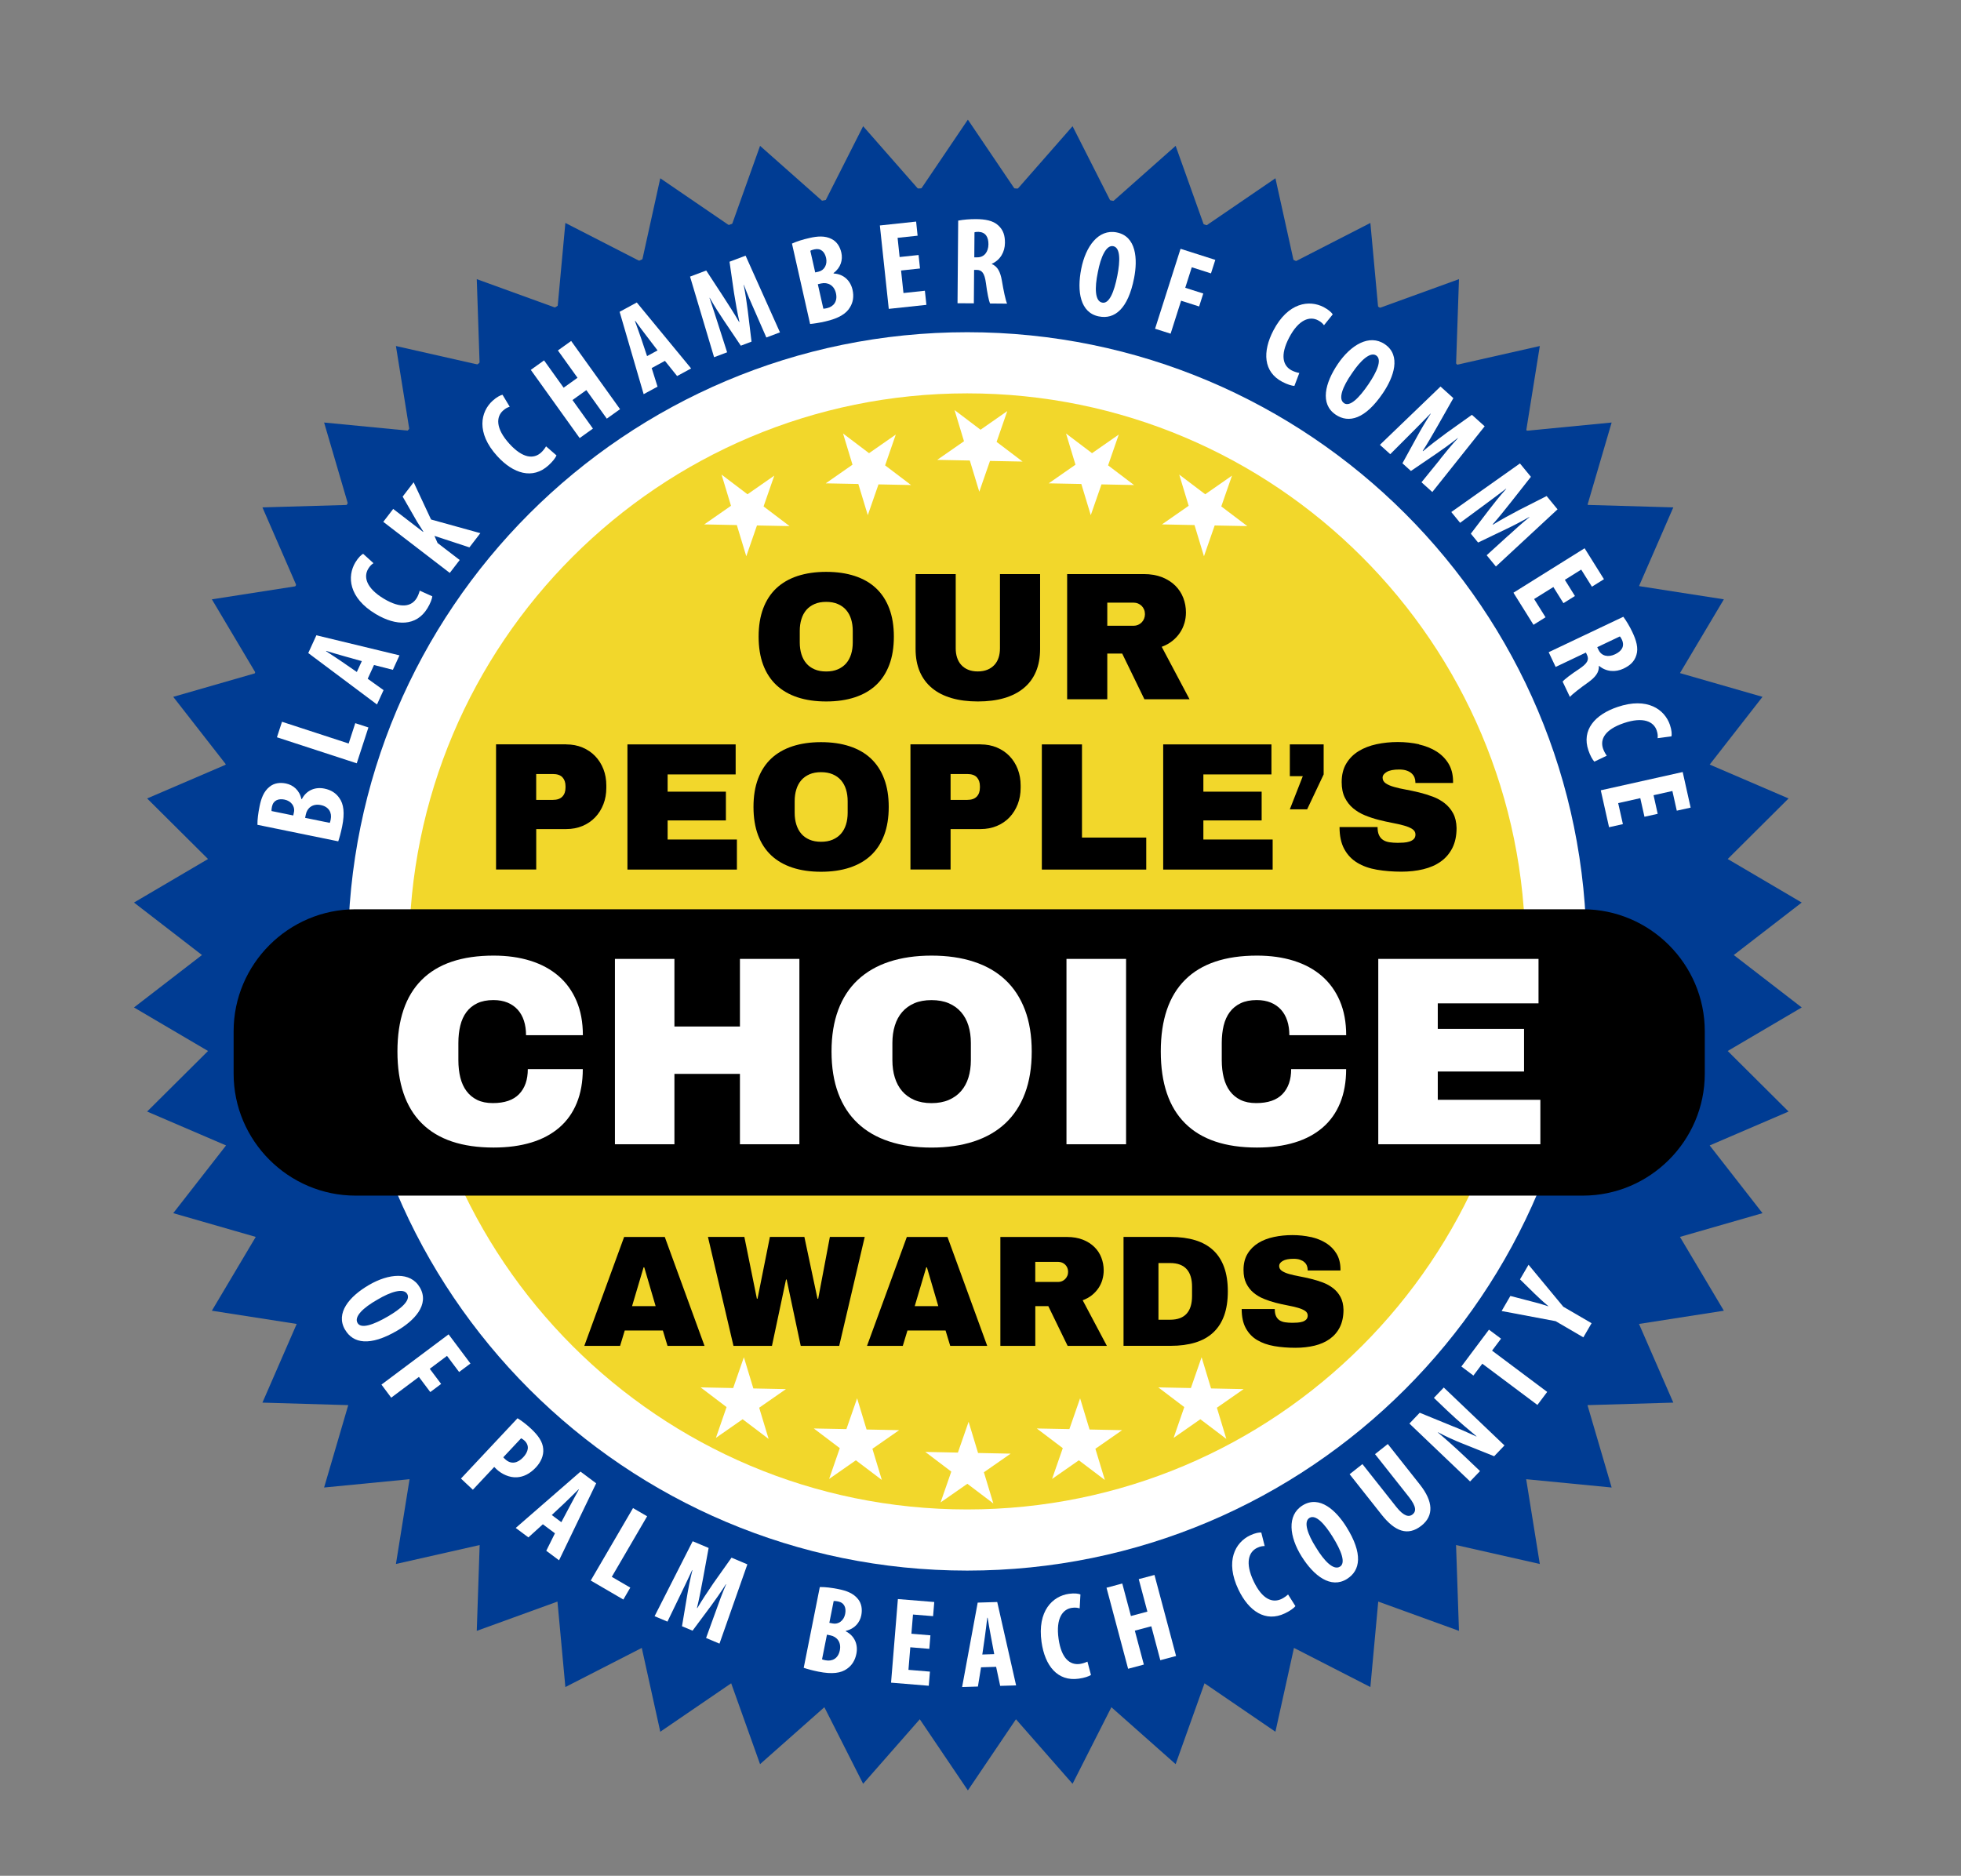 <?xml version="1.0" encoding="UTF-8"?>
<svg id="Layer_1" data-name="Layer 1" xmlns="http://www.w3.org/2000/svg" viewBox="0 0 531 508">
  <rect x="0" y="0" width="531" height="508" fill="#808080" stroke="none"/>
  <defs>
    <style>
      .cls-1 {
        fill: #fff;
      }

      .cls-2 {
        fill: #f2d72b;
      }

      .cls-3 {
        fill: #003c93;
      }
    </style>
  </defs>
  <polygon class="cls-1" points="219.91 159.57 225.14 159.46 220.97 162.62 222.68 167.56 218.4 164.57 214.23 167.72 215.74 162.72 211.46 159.74 216.68 159.63 218.2 154.63 219.91 159.57"/>
  <polygon class="cls-1" points="219.95 176.94 225.18 176.84 221.01 179.99 222.73 184.93 218.44 181.94 214.27 185.1 215.79 180.1 211.5 177.11 216.72 177.01 218.24 172.01 219.95 176.94"/>
  <polygon class="cls-1" points="215.55 194.32 220.78 194.21 216.61 197.37 218.33 202.31 214.04 199.32 209.87 202.48 211.39 197.47 207.1 194.49 212.32 194.38 213.84 189.38 215.55 194.32"/>
  <polygon class="cls-3" points="262.08 32.4 275.1 51.66 290.43 34.18 300.94 54.92 318.34 39.5 326.16 61.4 345.36 48.28 350.38 70.99 371.07 60.38 373.2 83.53 395.06 75.6 394.27 98.84 416.95 93.71 413.26 116.67 436.4 114.43 429.86 136.74 453.1 137.41 443.81 158.73 466.79 162.31 454.9 182.29 477.25 188.72 462.95 207.06 484.31 216.24 467.83 232.64 487.87 244.43 469.47 258.64 487.87 272.84 467.83 284.63 484.31 301.03 462.95 310.21 477.25 328.55 454.9 334.98 466.79 354.97 443.81 358.55 453.1 379.86 429.86 380.54 436.4 402.85 413.26 400.6 416.95 423.56 394.27 418.43 395.06 441.67 373.2 433.74 371.07 456.89 350.38 446.29 345.36 468.99 326.16 455.87 318.34 477.77 300.94 462.35 290.43 483.09 275.1 465.61 262.08 484.88 249.06 465.61 233.72 483.09 223.22 462.35 205.81 477.77 197.99 455.87 178.79 468.99 173.78 446.29 153.09 456.89 150.95 433.74 129.1 441.67 129.88 418.43 107.21 423.56 110.9 400.6 87.76 402.85 94.3 380.54 71.06 379.86 80.34 358.55 57.37 354.97 69.25 334.98 46.91 328.55 61.21 310.21 39.84 301.03 56.33 284.63 36.28 272.84 54.69 258.64 36.28 244.43 56.33 232.64 39.84 216.24 61.21 207.06 46.91 188.72 69.25 182.29 57.37 162.31 80.34 158.73 71.06 137.41 94.3 136.74 87.76 114.43 110.9 116.67 107.21 93.71 129.88 98.84 129.1 75.6 150.95 83.53 153.09 60.38 173.78 70.99 178.79 48.28 197.99 61.4 205.81 39.5 223.22 54.92 233.72 34.18 249.06 51.66 262.08 32.4"/>
  <path class="cls-3" d="M468.93,257.66c0,114.34-92.69,207.03-207.03,207.03S54.88,372,54.88,257.66,147.57,50.63,261.91,50.63s207.03,92.69,207.03,207.03"/>
  <path class="cls-1" d="M429.6,257.66c0,92.61-75.08,167.69-167.69,167.69s-167.69-75.08-167.69-167.69,75.08-167.69,167.69-167.69,167.69,75.08,167.69,167.69"/>
  <path class="cls-2" d="M413.04,257.66c0,83.47-67.66,151.13-151.13,151.13s-151.13-67.66-151.13-151.13,67.66-151.13,151.13-151.13,151.13,67.66,151.13,151.13"/>
  <path class="cls-1" d="M69.71,223.37c-.03-1.38.2-3.16.58-5.01.42-2.08,1.1-4.04,2.74-5.32,1.23-.99,2.82-1.18,4.41-.85,1.95.4,3.65,1.81,4.17,4.19l.13.03c1.25-2.43,3.64-3.35,6.12-2.84,1.82.37,3.15,1.26,4.02,2.54,1.18,1.62,1.52,4.03.76,7.76-.34,1.65-.72,3.02-1.05,3.98l-21.86-4.47ZM79.41,220.85l.19-.92c.32-1.55-.76-3.01-2.54-3.38-1.65-.34-3.06.17-3.42,1.92-.1.5-.15.9-.1,1.18l5.88,1.2ZM89.29,222.86c.12-.25.19-.58.26-.94.36-1.78-.44-3.43-2.68-3.89-2.25-.46-3.71.82-4.06,2.54l-.19.92,6.67,1.36Z"/>
  <polygon class="cls-1" points="74.99 199.67 76.36 195.47 94.41 201.36 96.2 195.85 99.76 197.01 96.6 206.72 74.99 199.67"/>
  <path class="cls-1" d="M99.56,183.82l4.3,3.08-1.78,3.89-18.61-13.93,2.2-4.81,22.5,5.43-1.79,3.92-5.11-1.3-1.7,3.71ZM97.97,179.05l-4.63-1.3c-1.35-.36-3.57-1.04-5-1.47l-.04.09c1.28.84,3.26,2.12,4.35,2.88l3.97,2.74,1.35-2.94Z"/>
  <path class="cls-1" d="M117.06,161.48c-.07.71-.51,1.9-1.29,3.2-3,5-8.5,4.93-14.05,1.6-7.34-4.4-7.76-10.2-5.49-13.98.8-1.33,1.64-2.08,2.1-2.32l2.8,2.54c-.46.31-.93.7-1.43,1.54-1.28,2.14-.59,5.18,4.23,8.08,4.65,2.79,7.53,2.12,8.92-.19.38-.64.67-1.45.8-1.99l3.4,1.53Z"/>
  <path class="cls-1" d="M103.78,141.33l2.69-3.5,8.1,6.22.06-.08c-.52-.87-1.12-1.75-1.67-2.64l-3.93-6.84,2.98-3.88,4.71,10.08,13.35,3.7-2.96,3.85-9.47-3.11.85,1.93,5.99,4.6-2.69,3.5-18.01-13.84Z"/>
  <path class="cls-1" d="M150.69,123.33c-.27.66-1.03,1.67-2.16,2.69-4.31,3.92-9.56,2.27-13.91-2.52-5.76-6.33-4.49-12-1.23-14.97,1.15-1.04,2.17-1.52,2.68-1.62l1.95,3.24c-.53.17-1.09.4-1.82,1.06-1.85,1.68-2.06,4.79,1.72,8.96,3.65,4.01,6.6,4.2,8.6,2.39.55-.5,1.06-1.19,1.34-1.68l2.82,2.45Z"/>
  <polygon class="cls-1" points="147.32 97.6 152.62 105 156.38 102.31 151.07 94.91 154.66 92.34 167.9 110.81 164.31 113.38 158.77 105.65 155.02 108.34 160.55 116.07 156.96 118.64 143.73 100.17 147.32 97.6"/>
  <path class="cls-1" d="M176.46,99.67l1.59,5.04-3.76,2.04-6.51-22.31,4.65-2.52,14.71,17.86-3.79,2.06-3.3-4.11-3.59,1.95ZM178.05,94.89l-2.92-3.82c-.87-1.1-2.23-2.97-3.11-4.18l-.09.05c.52,1.45,1.33,3.65,1.75,4.92l1.53,4.58,2.84-1.54Z"/>
  <path class="cls-1" d="M204.32,84.11c-.89-1.97-2.04-4.64-2.88-6.95l-.06.02c.48,2.41.9,5.25,1.11,7.04l1.01,8.3-2.9,1.1-4.59-6.81c-1.05-1.55-2.62-3.98-3.83-6.16l-.06.02c.81,2.33,1.66,5.07,2.36,7.22l2.41,7.52-3.53,1.33-6.51-21.83,4.38-1.65,4.61,7.05c1.58,2.47,3.01,4.63,4.29,6.89l.09-.04c-.58-2.48-1.01-5.06-1.48-7.94l-1.2-8.34,4.35-1.64,9.31,20.77-3.69,1.39-3.19-7.3Z"/>
  <path class="cls-1" d="M214.45,65.97c1.25-.59,2.96-1.12,4.8-1.53,2.07-.47,4.14-.66,5.98.31,1.41.72,2.23,2.09,2.59,3.67.44,1.94-.15,4.08-2.11,5.52l.03.13c2.73.15,4.55,1.95,5.11,4.41.41,1.81.14,3.39-.67,4.71-.99,1.74-3.05,3.04-6.76,3.88-1.64.37-3.05.58-4.06.67l-4.91-21.77ZM220.74,73.78l.92-.21c1.54-.35,2.43-1.93,2.03-3.71-.37-1.64-1.41-2.72-3.15-2.33-.49.11-.88.23-1.12.39l1.32,5.85ZM222.95,83.61c.28,0,.61-.07.97-.15,1.77-.4,2.94-1.81,2.44-4.04-.5-2.23-2.27-3.04-3.99-2.66l-.92.21,1.5,6.64Z"/>
  <polygon class="cls-1" points="249.12 72.71 243.99 73.26 244.64 79.36 250.44 78.74 250.85 82.56 240.66 83.65 238.25 61.06 248.07 60.01 248.47 63.83 243.05 64.41 243.6 69.61 248.73 69.06 249.12 72.71"/>
  <path class="cls-1" d="M259.47,59.74c1.39-.26,3.14-.41,4.82-.4,2.43.02,4.62.37,6.05,1.73,1.37,1.26,1.8,2.78,1.78,4.73-.02,2.43-1.25,4.61-3.55,5.64v.07c1.54.65,2.31,2.07,2.73,4.54.42,2.53,1,5.33,1.4,6.18l-4.62-.04c-.3-.64-.79-2.94-1.1-5.47-.38-2.8-1.09-3.62-2.54-3.63h-.67s-.07,9.06-.07,9.06l-4.42-.03.18-22.39ZM263.81,69.69h.81c1.92.02,3.01-1.52,3.03-3.51.01-1.96-.75-3.31-2.7-3.39-.4,0-.84.03-1.08.13l-.05,6.78Z"/>
  <path class="cls-1" d="M297.57,85.7c-5.06-.99-6-6.74-4.8-12.86,1.19-6.09,4.64-10.87,9.6-9.9,5.36,1.05,5.72,7.27,4.72,12.36-1.64,8.4-5.29,11.23-9.49,10.4h-.03ZM298.48,81.96c1.85.36,3.2-2.81,4.08-7.34.77-3.94.86-7.56-1.12-7.95-1.92-.38-3.4,2.97-4.16,7.02-.93,4.42-.76,7.89,1.16,8.26h.03Z"/>
  <polygon class="cls-1" points="319.67 67.38 329.08 70.38 327.91 74.04 322.71 72.38 320.94 77.94 325.82 79.49 324.7 83 319.82 81.44 316.98 90.37 312.77 89.03 319.67 67.38"/>
  <path class="cls-1" d="M350.51,104.52c-.71-.03-1.92-.4-3.27-1.1-5.17-2.7-5.42-8.19-2.43-13.93,3.96-7.59,9.72-8.35,13.63-6.31,1.38.72,2.17,1.52,2.44,1.96l-2.37,2.94c-.34-.44-.75-.89-1.62-1.34-2.21-1.15-5.21-.29-7.82,4.7-2.51,4.81-1.67,7.65.72,8.89.66.34,1.48.58,2.04.68l-1.33,3.49Z"/>
  <path class="cls-1" d="M361.65,112.28c-4.27-2.89-2.88-8.55.61-13.71,3.48-5.14,8.52-8.19,12.71-5.36,4.52,3.06,2.42,8.93-.49,13.23-4.8,7.09-9.26,8.26-12.81,5.86l-.03-.02ZM363.94,109.19c1.56,1.06,4.04-1.34,6.63-5.16,2.25-3.32,3.75-6.62,2.08-7.76-1.62-1.1-4.29,1.41-6.57,4.83-2.59,3.7-3.78,6.97-2.16,8.06l.03.02Z"/>
  <path class="cls-1" d="M389.9,124.42c1.34-1.69,3.18-3.94,4.86-5.74l-.05-.04c-1.93,1.53-4.25,3.2-5.75,4.21l-6.91,4.7-2.3-2.08,3.95-7.2c.89-1.65,2.34-4.15,3.71-6.23l-.05-.04c-1.7,1.78-3.74,3.8-5.33,5.41l-5.58,5.59-2.8-2.53,16.41-15.79,3.48,3.14-4.15,7.33c-1.47,2.53-2.74,4.8-4.15,6.97l.08.07c1.94-1.65,4.03-3.22,6.38-4.96l6.86-4.89,3.46,3.11-14.18,17.8-2.93-2.64,5.02-6.18Z"/>
  <path class="cls-1" d="M408.48,145.01c1.58-1.47,3.74-3.41,5.66-4.95l-.04-.05c-2.13,1.23-4.68,2.53-6.32,3.3l-7.54,3.62-1.97-2.4,4.98-6.53c1.13-1.49,2.93-3.76,4.6-5.6l-.04-.05c-1.95,1.51-4.27,3.2-6.08,4.55l-6.36,4.69-2.39-2.92,18.59-13.16,2.97,3.62-5.21,6.62c-1.83,2.29-3.42,4.33-5.15,6.27l.06.08c2.17-1.34,4.47-2.58,7.05-3.95l7.51-3.81,2.95,3.6-16.69,15.48-2.5-3.05,5.89-5.36Z"/>
  <polygon class="cls-1" points="423.35 163.35 420.62 158.98 415.41 162.23 418.5 167.17 415.24 169.21 409.81 160.52 429.08 148.48 434.32 156.86 431.06 158.89 428.16 154.26 423.73 157.03 426.46 161.41 423.35 163.35"/>
  <path class="cls-1" d="M439.56,167.03c.84,1.13,1.74,2.64,2.46,4.17,1.04,2.19,1.68,4.32,1.08,6.2-.54,1.78-1.72,2.83-3.48,3.67-2.19,1.04-4.69.89-6.62-.74l-.06.03c.09,1.67-.86,2.98-2.89,4.44-2.1,1.48-4.36,3.23-4.95,3.95l-1.98-4.17c.45-.55,2.3-1.99,4.44-3.38,2.35-1.57,2.78-2.55,2.16-3.86l-.29-.61-8.19,3.89-1.89-3.99,20.22-9.6ZM432.5,175.27l.35.73c.82,1.74,2.69,2.05,4.48,1.19,1.77-.84,2.65-2.12,1.87-3.91-.17-.37-.39-.75-.58-.92l-6.12,2.91Z"/>
  <path class="cls-1" d="M431.72,206.27c-.49-.51-1.12-1.61-1.61-3.05-1.88-5.52,1.73-9.67,7.86-11.75,8.1-2.76,12.79.67,14.22,4.85.5,1.47.53,2.6.41,3.1l-3.75.49c.06-.55.07-1.16-.25-2.09-.8-2.36-3.57-3.8-8.9-1.99-5.14,1.75-6.49,4.38-5.62,6.93.24.7.67,1.45,1,1.9l-3.37,1.61Z"/>
  <polygon class="cls-1" points="445.29 221.2 444.16 216.16 438.17 217.5 439.45 223.19 435.7 224.03 433.46 214.03 455.64 209.08 457.79 218.72 454.04 219.55 452.85 214.22 447.75 215.36 448.87 220.4 445.29 221.2"/>
  <path class="cls-1" d="M93.42,360.1c-2.6-4.46,1.1-8.96,6.49-12.1,5.36-3.12,11.23-3.7,13.78.67,2.75,4.72-1.68,9.1-6.16,11.71-7.4,4.32-11.92,3.45-14.08-.25l-.02-.03ZM96.82,358.3c.95,1.63,4.22.54,8.21-1.78,3.47-2.02,6.25-4.35,5.23-6.09-.99-1.69-4.48-.59-8.01,1.51-3.94,2.22-6.42,4.65-5.44,6.33l.02.03Z"/>
  <polygon class="cls-1" points="121.47 361.37 127.39 369.27 124.32 371.57 121.04 367.2 116.37 370.7 119.45 374.8 116.51 377 113.43 372.9 105.93 378.52 103.29 374.98 121.47 361.37"/>
  <path class="cls-1" d="M140.13,384.09c1.09.66,2.44,1.68,3.67,2.84,1.92,1.8,3.17,3.52,3.3,5.5.15,1.81-.67,3.57-1.99,4.98-1.68,1.79-3.42,2.57-5.13,2.67-2.07.14-4.18-.91-5.53-2.18-.22-.21-.42-.39-.62-.62l-5.79,6.17-3.22-3.02,15.31-16.33ZM136.28,394.66c.15.19.32.35.52.53,1.62,1.52,3.42,1.03,4.87-.52,1.36-1.45,1.83-3.14.33-4.54-.3-.28-.64-.5-.9-.61l-4.82,5.14Z"/>
  <path class="cls-1" d="M147,412.8l-3.92,3.56-3.43-2.56,17.54-15.26,4.24,3.17-10.05,20.85-3.46-2.58,2.35-4.73-3.27-2.44ZM152,412.24l2.25-4.25c.64-1.25,1.77-3.27,2.49-4.58l-.08-.06c-1.1,1.07-2.76,2.74-3.73,3.65l-3.52,3.3,2.59,1.94Z"/>
  <polygon class="cls-1" points="171.41 408.42 175.23 410.64 165.66 427.04 170.67 429.96 168.79 433.19 159.96 428.04 171.41 408.42"/>
  <path class="cls-1" d="M193.92,436.09c.71-2.04,1.71-4.76,2.7-7.02l-.06-.03c-1.32,2.08-2.96,4.42-4.04,5.87l-4.99,6.71-2.86-1.2,1.36-8.09c.3-1.85.84-4.69,1.46-7.1l-.06-.03c-1.02,2.24-2.29,4.82-3.26,6.86l-3.44,7.11-3.48-1.47,10.31-20.3,4.32,1.82-1.52,8.29c-.55,2.88-1.01,5.43-1.63,7.95l.09.04c1.29-2.2,2.75-4.36,4.39-6.78l4.87-6.87,4.29,1.81-7.55,21.47-3.63-1.53,2.72-7.49Z"/>
  <path class="cls-1" d="M221.99,429.81c1.38-.04,3.16.18,5.01.55,2.08.41,4.05,1.08,5.34,2.71.99,1.23,1.19,2.82.88,4.4-.39,1.95-1.8,3.66-4.17,4.19l-.03.13c2.43,1.24,3.37,3.63,2.87,6.1-.36,1.82-1.25,3.16-2.52,4.04-1.61,1.19-4.02,1.54-7.75.79-1.65-.33-3.02-.71-3.99-1.04l4.36-21.88ZM222.59,449.38c.25.12.58.18.95.26,1.79.35,3.42-.45,3.87-2.7.45-2.25-.84-3.71-2.56-4.05l-.93-.19-1.33,6.68ZM224.56,439.49l.93.18c1.55.31,3.01-.78,3.36-2.56.33-1.65-.18-3.06-1.93-3.41-.5-.1-.9-.14-1.18-.1l-1.17,5.88Z"/>
  <polygon class="cls-1" points="251.64 446.54 246.49 446.12 245.99 452.23 251.81 452.71 251.49 456.54 241.28 455.7 243.13 433.06 252.98 433.86 252.66 437.69 247.22 437.25 246.79 442.45 251.94 442.88 251.64 446.54"/>
  <path class="cls-1" d="M265.65,451.53l-.85,5.22-4.28.13,4.22-22.86,5.29-.16,5.11,22.58-4.31.13-1.1-5.16-4.08.13ZM269.22,447.98l-.89-4.73c-.28-1.38-.65-3.66-.9-5.13h-.1c-.19,1.53-.45,3.86-.65,5.18l-.69,4.78,3.23-.1Z"/>
  <path class="cls-1" d="M295.42,453.61c-.59.39-1.79.8-3.3,1.01-5.77.82-9.18-3.5-10.09-9.91-1.2-8.48,3.03-12.45,7.41-13.07,1.54-.22,2.65-.04,3.12.17l-.21,3.77c-.54-.16-1.13-.28-2.1-.14-2.47.35-4.4,2.8-3.61,8.38.76,5.37,3.1,7.18,5.77,6.81.74-.1,1.54-.39,2.05-.63l.95,3.61Z"/>
  <polygon class="cls-1" points="303.89 428.85 306.23 437.65 310.69 436.46 308.35 427.66 312.61 426.53 318.46 448.48 314.19 449.62 311.75 440.43 307.29 441.62 309.73 450.8 305.47 451.94 299.62 429.99 303.89 428.85"/>
  <path class="cls-1" d="M350.77,434.98c-.45.55-1.47,1.3-2.84,1.95-5.26,2.51-9.8-.6-12.59-6.44-3.68-7.73-.83-12.79,3.16-14.68,1.4-.67,2.52-.83,3.03-.77l.92,3.66c-.56,0-1.16.07-2.04.49-2.25,1.07-3.36,3.99-.94,9.07,2.33,4.9,5.1,5.93,7.54,4.77.67-.32,1.36-.83,1.77-1.22l1.99,3.16Z"/>
  <path class="cls-1" d="M364.73,427.62c-4.37,2.73-8.98-.83-12.29-6.12-3.29-5.26-4.04-11.11.25-13.79,4.63-2.89,9.14,1.4,11.89,5.81,4.54,7.26,3.8,11.81.17,14.08l-.03.02ZM362.84,424.28c1.6-1,.42-4.23-2.03-8.15-2.12-3.4-4.53-6.11-6.25-5.04-1.66,1.04-.45,4.49,1.76,7.96,2.33,3.87,4.83,6.28,6.49,5.24l.03-.02Z"/>
  <path class="cls-1" d="M368.92,396.51l9.16,11.58c2.07,2.62,3.47,2.8,4.39,2.07,1-.79,1.15-2.07-.98-4.77l-9.16-11.58,3.46-2.74,8.68,10.97c3.62,4.57,3.84,8.44.43,11.14-3.73,2.95-7.23,1.51-10.75-2.93l-8.7-11,3.46-2.74Z"/>
  <path class="cls-1" d="M398.07,401.21l-16.43-15.68,2.79-2.93,8.88,3.63c1.73.67,4.6,1.92,6.45,2.8l.05-.05c-1.8-1.53-4.89-4.06-7.91-6.94l-3.63-3.47,2.68-2.8,16.43,15.68-2.79,2.93-8.66-3.47c-1.9-.74-4.7-2.01-6.53-3.02l-.05.05c1.75,1.48,4.4,3.78,7.7,6.92l3.71,3.54-2.68,2.8Z"/>
  <polygon class="cls-1" points="401.38 369.32 398.97 372.53 395.71 370.08 403.18 360.1 406.45 362.54 404.02 365.78 418.95 376.96 416.3 380.49 401.38 369.32"/>
  <path class="cls-1" d="M428.74,362.18l-7.51-4.38-14.62-2.75,2.37-4.08,5.45,1.42c1.47.35,3.15.82,4.78,1.38l.03-.06c-1.29-1.06-2.53-2.21-3.73-3.38l-3.92-3.85,2.31-3.96,9.41,11.37,7.66,4.46-2.22,3.82Z"/>
  <path d="M428.59,323.8H96.28c-18.16,0-33.02-14.86-33.02-33.02v-11.51c0-18.16,14.86-33.02,33.02-33.02h332.32c18.16,0,33.02,14.86,33.02,33.02v11.51c0,18.16-14.86,33.02-33.02,33.02"/>
  <path d="M190.78,364.49h-10.03l-1.26-4.16h-10.32l-1.26,4.16h-9.69l10.78-29.49h11.01l10.76,29.49ZM174.27,343.22l-3.12,10.51h6.38l-3.08-10.51h-.19Z"/>
  <polygon points="227.24 364.49 216.82 364.49 213.01 346.53 212.84 346.53 209.03 364.49 198.61 364.49 191.7 334.99 201.56 334.99 204.95 351.72 205.12 351.72 208.47 334.99 217.81 334.99 221.36 351.72 221.55 351.72 224.71 334.99 234.15 334.99 227.24 364.49"/>
  <path d="M267.33,364.49h-10.03l-1.26-4.16h-10.32l-1.26,4.16h-9.69l10.78-29.49h11.01l10.76,29.49ZM250.81,343.22l-3.12,10.51h6.38l-3.08-10.51h-.19Z"/>
  <path d="M298.51,346.56c-.24.82-.59,1.58-1.07,2.29-.48.71-1.07,1.35-1.78,1.92-.71.56-1.54,1.02-2.49,1.37l6.55,12.35h-10.63l-5.23-10.76h-3.52v10.76h-9.46v-29.49h18.04c1.63,0,3.07.25,4.31.74,1.24.49,2.28,1.16,3.12,1.99.84.83,1.47,1.79,1.88,2.88.42,1.09.63,2.23.63,3.43,0,.87-.12,1.71-.36,2.52M289.01,343.35c-.14-.33-.33-.62-.58-.86-.24-.24-.53-.42-.85-.55-.32-.13-.66-.2-1.03-.2h-6.22v5.44h6.22c.36,0,.71-.07,1.03-.21.32-.14.6-.33.85-.58.24-.24.43-.53.58-.87s.21-.7.21-1.09-.07-.75-.21-1.09"/>
  <path d="M317,334.99c2.51,0,4.73.3,6.66.89,1.93.59,3.54,1.5,4.85,2.71,1.3,1.21,2.29,2.75,2.96,4.6.67,1.85,1,4.03,1,6.54s-.33,4.71-1,6.56c-.67,1.85-1.66,3.38-2.96,4.59-1.3,1.21-2.92,2.12-4.85,2.71-1.93.59-4.15.89-6.66.89h-12.77v-29.49h12.77ZM313.69,342.07v15.34h3.14c1.03,0,1.92-.14,2.68-.43.75-.29,1.37-.7,1.85-1.26.48-.55.84-1.22,1.07-2.01.23-.79.35-1.68.35-2.69v-2.57c0-1.01-.11-1.9-.35-2.69-.23-.79-.59-1.46-1.07-2.01-.48-.55-1.1-.97-1.85-1.26-.75-.29-1.65-.43-2.68-.43h-3.14Z"/>
  <path d="M354.95,335c1.57.36,2.94.91,4.12,1.65,1.18.75,2.12,1.69,2.81,2.84.7,1.14,1.06,2.51,1.09,4.08v.5h-8.88v-.17c0-.39-.07-.76-.21-1.12-.14-.36-.36-.67-.67-.95-.31-.28-.7-.5-1.18-.67-.48-.17-1.07-.25-1.75-.25-1.31,0-2.29.19-2.94.58-.65.38-.97.83-.97,1.35,0,.56.25,1,.74,1.34.49.33,1.15.62,1.96.85.81.23,1.73.44,2.76.63,1.03.19,2.09.42,3.17.68,1.08.27,2.14.59,3.18.98,1.04.39,1.97.91,2.8,1.55.82.64,1.49,1.43,2,2.38.51.94.78,2.1.81,3.46,0,1.83-.33,3.39-.98,4.7-.65,1.3-1.57,2.37-2.73,3.2-1.16.83-2.54,1.44-4.12,1.82-1.58.38-3.3.58-5.16.58-2.07,0-3.99-.15-5.77-.46-1.78-.31-3.32-.86-4.63-1.64s-2.33-1.86-3.07-3.22c-.74-1.36-1.11-3.09-1.11-5.18h8.96c0,.8.11,1.43.34,1.92.22.48.54.86.95,1.13.41.27.91.45,1.5.54.59.09,1.24.14,1.97.14.43,0,.89-.02,1.38-.05.49-.04.94-.11,1.35-.24.41-.12.75-.32,1.02-.59.27-.26.41-.63.41-1.09,0-.53-.25-.96-.74-1.28-.49-.32-1.15-.6-1.97-.83-.82-.23-1.75-.44-2.79-.64-1.05-.2-2.11-.43-3.19-.71-1.08-.28-2.14-.63-3.19-1.06s-1.98-.98-2.79-1.66c-.82-.68-1.47-1.52-1.97-2.52-.5-1-.74-2.21-.74-3.65,0-1.72.36-3.17,1.09-4.37.72-1.2,1.7-2.17,2.91-2.92,1.21-.75,2.62-1.29,4.22-1.63,1.6-.34,3.27-.51,5.01-.51s3.44.18,5.01.53"/>
  <path class="cls-1" d="M143.61,260.19c2.97.93,5.5,2.3,7.61,4.11s3.73,4.07,4.88,6.75c1.15,2.68,1.73,5.78,1.73,9.3h-15.39c0-1.45-.19-2.76-.57-3.92-.38-1.16-.94-2.16-1.69-2.99-.75-.83-1.67-1.47-2.76-1.92-1.09-.45-2.36-.68-3.81-.68-1.71,0-3.17.29-4.37.86s-2.18,1.37-2.94,2.39c-.76,1.02-1.31,2.24-1.66,3.67-.35,1.42-.52,2.99-.52,4.7v4.67c0,1.71.18,3.28.53,4.7.36,1.42.91,2.65,1.68,3.67.76,1.02,1.73,1.82,2.9,2.39,1.18.57,2.58.85,4.22.85,3.18,0,5.56-.81,7.12-2.44,1.57-1.63,2.35-3.88,2.35-6.75h14.89c0,3.44-.54,6.49-1.62,9.14-1.08,2.65-2.65,4.87-4.72,6.66-2.07,1.79-4.6,3.15-7.59,4.06s-6.4,1.37-10.22,1.37c-8.57,0-15.06-2.18-19.45-6.56-4.39-4.37-6.59-10.85-6.59-19.45s2.2-15.05,6.59-19.42c4.39-4.37,10.88-6.55,19.45-6.55,3.66,0,6.97.46,9.94,1.39"/>
  <polygon class="cls-1" points="216.46 309.89 200.36 309.89 200.36 290.83 182.62 290.83 182.62 309.89 166.51 309.89 166.51 259.69 182.62 259.69 182.62 278 200.36 278 200.36 259.69 216.46 259.69 216.46 309.89"/>
  <path class="cls-1" d="M263.7,260.46c3.37,1.1,6.22,2.74,8.53,4.92,2.32,2.17,4.08,4.88,5.31,8.12,1.22,3.24,1.83,7,1.83,11.28s-.61,8.07-1.83,11.31c-1.22,3.24-2.99,5.95-5.31,8.12-2.31,2.17-5.16,3.81-8.53,4.92-3.37,1.1-7.2,1.66-11.47,1.66s-8.09-.55-11.45-1.66c-3.36-1.1-6.2-2.74-8.51-4.92-2.32-2.17-4.08-4.88-5.29-8.12-1.21-3.24-1.82-7.01-1.82-11.31s.61-8.03,1.82-11.28c1.21-3.24,2.97-5.95,5.29-8.12,2.32-2.17,5.15-3.81,8.51-4.92,3.36-1.1,7.18-1.66,11.45-1.66s8.1.55,11.47,1.66M247.58,271.7c-1.32.57-2.42,1.37-3.3,2.39-.88,1.02-1.54,2.24-1.98,3.67-.44,1.42-.66,2.99-.66,4.7v4.67c0,1.71.22,3.28.66,4.7.44,1.42,1.1,2.65,1.98,3.67.88,1.02,1.98,1.82,3.3,2.39,1.32.57,2.87.86,4.65.86s3.34-.29,4.67-.86c1.33-.57,2.44-1.37,3.33-2.39.89-1.02,1.56-2.24,2-3.67.44-1.42.66-2.99.66-4.7v-4.67c0-1.71-.22-3.28-.66-4.7-.44-1.43-1.11-2.65-2-3.67-.89-1.02-2-1.82-3.33-2.39-1.33-.57-2.89-.85-4.67-.85s-3.33.28-4.65.85"/>
  <rect class="cls-1" x="288.78" y="259.69" width="16.14" height="50.2"/>
  <path class="cls-1" d="M350.3,260.19c2.97.93,5.5,2.3,7.61,4.11,2.1,1.82,3.73,4.07,4.88,6.75,1.15,2.68,1.73,5.78,1.73,9.3h-15.39c0-1.45-.19-2.76-.57-3.92-.38-1.16-.94-2.16-1.69-2.99-.75-.83-1.67-1.47-2.76-1.92-1.09-.45-2.36-.68-3.81-.68-1.71,0-3.17.29-4.36.86s-2.18,1.37-2.94,2.39c-.76,1.02-1.31,2.24-1.66,3.67-.34,1.42-.51,2.99-.51,4.7v4.67c0,1.71.18,3.28.53,4.7.36,1.42.91,2.65,1.67,3.67.76,1.02,1.73,1.82,2.9,2.39,1.18.57,2.58.85,4.22.85,3.18,0,5.56-.81,7.12-2.44,1.57-1.63,2.35-3.88,2.35-6.75h14.89c0,3.44-.54,6.49-1.62,9.14-1.08,2.65-2.65,4.87-4.72,6.66-2.07,1.79-4.6,3.15-7.59,4.06s-6.4,1.37-10.22,1.37c-8.58,0-15.06-2.18-19.45-6.56-4.39-4.37-6.59-10.85-6.59-19.45s2.2-15.05,6.59-19.42c4.39-4.37,10.88-6.55,19.45-6.55,3.66,0,6.97.46,9.94,1.39"/>
  <polygon class="cls-1" points="373.21 309.89 373.21 259.69 416.6 259.69 416.6 271.73 389.32 271.73 389.32 278.65 412.68 278.65 412.68 290.19 389.32 290.19 389.32 297.85 417.1 297.85 417.1 309.89 373.21 309.89"/>
  <path d="M231.46,155.99c2.28.75,4.2,1.85,5.76,3.32,1.56,1.47,2.76,3.3,3.58,5.49.83,2.19,1.24,4.73,1.24,7.61s-.41,5.45-1.24,7.64c-.83,2.19-2.02,4.02-3.58,5.48-1.56,1.47-3.49,2.57-5.76,3.32-2.28.75-4.86,1.12-7.75,1.12s-5.47-.37-7.74-1.12c-2.27-.75-4.18-1.85-5.75-3.32-1.56-1.47-2.75-3.3-3.57-5.48-.82-2.19-1.23-4.74-1.23-7.64s.41-5.42,1.23-7.61c.82-2.19,2.01-4.02,3.57-5.49,1.57-1.47,3.48-2.57,5.75-3.32,2.27-.74,4.85-1.12,7.74-1.12s5.47.37,7.75,1.12M220.57,163.58c-.89.39-1.63.92-2.23,1.61-.59.69-1.04,1.52-1.33,2.48-.3.96-.45,2.02-.45,3.18v3.15c0,1.16.15,2.21.45,3.18.3.96.74,1.79,1.33,2.48.59.69,1.34,1.23,2.23,1.61.89.39,1.94.58,3.14.58s2.25-.19,3.15-.58c.9-.39,1.65-.92,2.25-1.61.6-.69,1.05-1.52,1.35-2.48.3-.96.45-2.02.45-3.18v-3.15c0-1.15-.15-2.21-.45-3.18-.3-.96-.75-1.79-1.35-2.48-.6-.69-1.35-1.23-2.25-1.61-.9-.39-1.95-.58-3.15-.58s-2.25.19-3.14.58"/>
  <path d="M281.64,175.73c0,2.34-.38,4.4-1.13,6.17-.75,1.77-1.85,3.26-3.3,4.45-1.44,1.2-3.21,2.1-5.29,2.71-2.08.61-4.46.91-7.12.91s-5.04-.3-7.13-.91c-2.09-.61-3.86-1.51-5.3-2.71-1.44-1.2-2.55-2.68-3.31-4.45-.76-1.77-1.14-3.83-1.14-6.17v-20.26h10.87v20.11c0,.92.12,1.75.37,2.52.25.76.62,1.42,1.12,1.97.5.55,1.12.99,1.87,1.3.74.31,1.61.47,2.61.47s1.87-.16,2.62-.47c.75-.31,1.38-.75,1.89-1.3.51-.55.88-1.21,1.13-1.97.25-.76.37-1.6.37-2.52v-20.11h10.87v20.26Z"/>
  <path d="M320.71,168.76c-.27.94-.68,1.82-1.23,2.63-.55.82-1.23,1.55-2.05,2.2-.82.65-1.77,1.18-2.86,1.58l7.53,14.2h-12.22l-6.01-12.37h-4.04v12.37h-10.87v-33.9h20.74c1.88,0,3.53.29,4.96.85,1.43.57,2.62,1.33,3.59,2.29.96.96,1.68,2.06,2.16,3.31.48,1.25.72,2.57.72,3.95,0,1-.14,1.96-.41,2.9M309.79,165.07c-.16-.39-.38-.71-.66-.99-.28-.27-.61-.48-.97-.64-.37-.15-.76-.23-1.18-.23h-7.15v6.26h7.15c.42,0,.81-.08,1.18-.24.37-.16.69-.38.97-.66.28-.28.5-.61.66-1s.24-.8.24-1.25-.08-.87-.24-1.25"/>
  <path d="M153.33,201.6c1.6,0,3.07.28,4.4.84,1.33.56,2.48,1.34,3.43,2.33.95.99,1.7,2.17,2.23,3.52.53,1.36.79,2.84.79,4.44v.62c0,1.6-.26,3.09-.79,4.45-.53,1.36-1.27,2.55-2.23,3.55-.95,1-2.1,1.78-3.43,2.34-1.33.56-2.8.84-4.4.84h-8.13v10.95h-10.88v-33.9h19.01ZM145.19,209.63v7h4.5c1.16,0,2.02-.3,2.59-.9.57-.6.85-1.41.85-2.42v-.39c0-1.01-.28-1.81-.83-2.41-.55-.59-1.42-.89-2.61-.89h-4.5Z"/>
  <polygon points="169.9 235.5 169.9 201.6 199.2 201.6 199.2 209.73 180.78 209.73 180.78 214.4 196.56 214.4 196.56 222.19 180.78 222.19 180.78 227.36 199.54 227.36 199.54 235.5 169.9 235.5"/>
  <path d="M230.07,202.11c2.28.75,4.2,1.85,5.76,3.32,1.56,1.47,2.76,3.3,3.58,5.49.83,2.19,1.24,4.73,1.24,7.61s-.41,5.45-1.24,7.64c-.83,2.19-2.02,4.02-3.58,5.48-1.56,1.47-3.49,2.57-5.76,3.32-2.28.75-4.86,1.12-7.75,1.12s-5.47-.37-7.74-1.12c-2.27-.75-4.18-1.85-5.75-3.32-1.56-1.47-2.75-3.3-3.57-5.48-.82-2.19-1.23-4.74-1.23-7.64s.41-5.42,1.23-7.61c.82-2.19,2.01-4.02,3.57-5.49,1.57-1.47,3.48-2.57,5.75-3.32,2.27-.74,4.85-1.12,7.74-1.12s5.47.37,7.75,1.12M219.19,209.7c-.89.39-1.63.92-2.23,1.61-.59.69-1.04,1.52-1.33,2.48-.3.96-.45,2.02-.45,3.18v3.15c0,1.16.15,2.21.45,3.18.3.96.74,1.79,1.33,2.48.59.69,1.34,1.23,2.23,1.61.89.39,1.94.58,3.14.58s2.25-.19,3.15-.58c.9-.39,1.65-.92,2.25-1.61.6-.69,1.05-1.52,1.35-2.48.3-.96.45-2.02.45-3.18v-3.15c0-1.15-.15-2.21-.45-3.18-.3-.96-.75-1.79-1.35-2.48-.6-.69-1.35-1.23-2.25-1.61-.9-.39-1.95-.58-3.15-.58s-2.25.19-3.14.58"/>
  <path d="M265.53,201.6c1.6,0,3.07.28,4.4.84,1.33.56,2.48,1.34,3.43,2.33.95.99,1.7,2.17,2.22,3.52.53,1.36.79,2.84.79,4.44v.62c0,1.6-.26,3.09-.79,4.45-.53,1.36-1.27,2.55-2.22,3.55-.95,1-2.1,1.78-3.43,2.34-1.33.56-2.8.84-4.4.84h-8.13v10.95h-10.87v-33.9h19.01ZM257.4,209.63v7h4.5c1.15,0,2.02-.3,2.59-.9.57-.6.85-1.41.85-2.42v-.39c0-1.01-.28-1.81-.83-2.41-.55-.59-1.42-.89-2.61-.89h-4.5Z"/>
  <polygon points="282.11 235.5 282.11 201.6 292.98 201.6 292.98 226.83 310.38 226.83 310.38 235.5 282.11 235.5"/>
  <polygon points="314.97 235.5 314.97 201.6 344.28 201.6 344.28 209.73 325.85 209.73 325.85 214.4 341.63 214.4 341.63 222.19 325.85 222.19 325.85 227.36 344.61 227.36 344.61 235.5 314.97 235.5"/>
  <polygon points="358.42 209.73 353.95 219.18 349.26 219.18 352.77 210.21 349.26 210.21 349.26 201.6 358.42 201.6 358.42 209.73"/>
  <path d="M384.23,201.61c1.8.41,3.38,1.04,4.74,1.9,1.36.86,2.43,1.95,3.24,3.26.8,1.32,1.22,2.88,1.25,4.69v.58h-10.2v-.19c0-.45-.08-.88-.24-1.29-.16-.41-.42-.77-.77-1.1-.35-.32-.81-.58-1.36-.77-.55-.19-1.22-.29-2.01-.29-1.51,0-2.63.22-3.38.66s-1.12.96-1.12,1.55c0,.64.29,1.15.86,1.54.57.39,1.32.71,2.25.97.93.27,1.99.51,3.18.72,1.19.22,2.4.48,3.64.78,1.24.31,2.46.68,3.66,1.13,1.2.45,2.26,1.04,3.21,1.78.95.74,1.71,1.65,2.3,2.73.58,1.08.89,2.41.93,3.98,0,2.1-.38,3.9-1.13,5.4-.76,1.5-1.8,2.73-3.14,3.68-1.34.96-2.92,1.65-4.74,2.09-1.82.44-3.8.66-5.93.66-2.37,0-4.58-.18-6.63-.53-2.05-.35-3.82-.98-5.32-1.89-1.5-.91-2.67-2.14-3.52-3.71-.85-1.56-1.28-3.55-1.28-5.96h10.3c0,.92.13,1.65.39,2.2.26.55.62.99,1.1,1.3.47.31,1.05.52,1.72.62.67.1,1.43.16,2.26.16.5,0,1.03-.02,1.59-.06.56-.04,1.08-.13,1.55-.28.47-.15.87-.37,1.18-.67.31-.3.47-.72.47-1.25,0-.61-.29-1.1-.85-1.47s-1.32-.69-2.26-.95c-.94-.26-2.01-.51-3.21-.73-1.2-.23-2.43-.5-3.67-.82-1.24-.32-2.47-.72-3.67-1.21-1.2-.49-2.27-1.13-3.21-1.91-.94-.79-1.69-1.75-2.26-2.9-.57-1.15-.85-2.55-.85-4.2,0-1.97.42-3.65,1.25-5.03.83-1.38,1.95-2.5,3.34-3.35,1.4-.86,3.01-1.48,4.85-1.88,1.84-.39,3.76-.59,5.76-.59s3.96.21,5.76.61"/>
  <polygon class="cls-1" points="259.38 393.39 250.55 393.21 257.59 398.54 254.69 406.89 261.94 401.84 268.98 407.17 266.42 398.72 273.66 393.68 264.84 393.5 262.28 385.05 259.38 393.39"/>
  <polygon class="cls-1" points="229.19 387.03 220.36 386.86 227.4 392.19 224.51 400.53 231.75 395.48 238.79 400.81 236.23 392.36 243.47 387.32 234.65 387.14 232.09 378.69 229.19 387.03"/>
  <polygon class="cls-1" points="289.57 387.03 280.74 386.86 287.78 392.19 284.88 400.53 292.13 395.48 299.17 400.81 296.61 392.36 303.85 387.32 295.03 387.14 292.47 378.69 289.57 387.03"/>
  <polygon class="cls-1" points="322.47 375.91 313.64 375.73 320.68 381.07 317.79 389.41 325.03 384.36 332.07 389.69 329.51 381.24 336.75 376.2 327.93 376.02 325.37 367.57 322.47 375.91"/>
  <polygon class="cls-1" points="198.53 375.91 189.71 375.73 196.74 381.07 193.85 389.41 201.09 384.36 208.13 389.69 205.57 381.24 212.82 376.2 203.99 376.02 201.43 367.57 198.53 375.91"/>
  <polygon class="cls-1" points="268.07 124.83 276.89 125 269.86 119.67 272.75 111.33 265.51 116.38 258.47 111.05 261.03 119.5 253.78 124.54 262.61 124.72 265.17 133.17 268.07 124.83"/>
  <polygon class="cls-1" points="298.26 131.18 307.08 131.36 300.05 126.03 302.94 117.69 295.7 122.73 288.66 117.4 291.22 125.85 283.97 130.9 292.8 131.07 295.36 139.52 298.26 131.18"/>
  <polygon class="cls-1" points="237.88 131.18 246.7 131.36 239.67 126.03 242.56 117.69 235.32 122.73 228.28 117.4 230.84 125.85 223.59 130.9 232.42 131.07 234.98 139.52 237.88 131.18"/>
  <polygon class="cls-1" points="204.97 142.31 213.8 142.48 206.76 137.15 209.66 128.81 202.41 133.86 195.38 128.53 197.94 136.98 190.69 142.02 199.52 142.2 202.08 150.65 204.97 142.31"/>
  <polygon class="cls-1" points="328.91 142.31 337.74 142.48 330.7 137.15 333.6 128.81 326.35 133.86 319.31 128.53 321.87 136.98 314.63 142.02 323.45 142.2 326.01 150.65 328.91 142.31"/>
</svg>